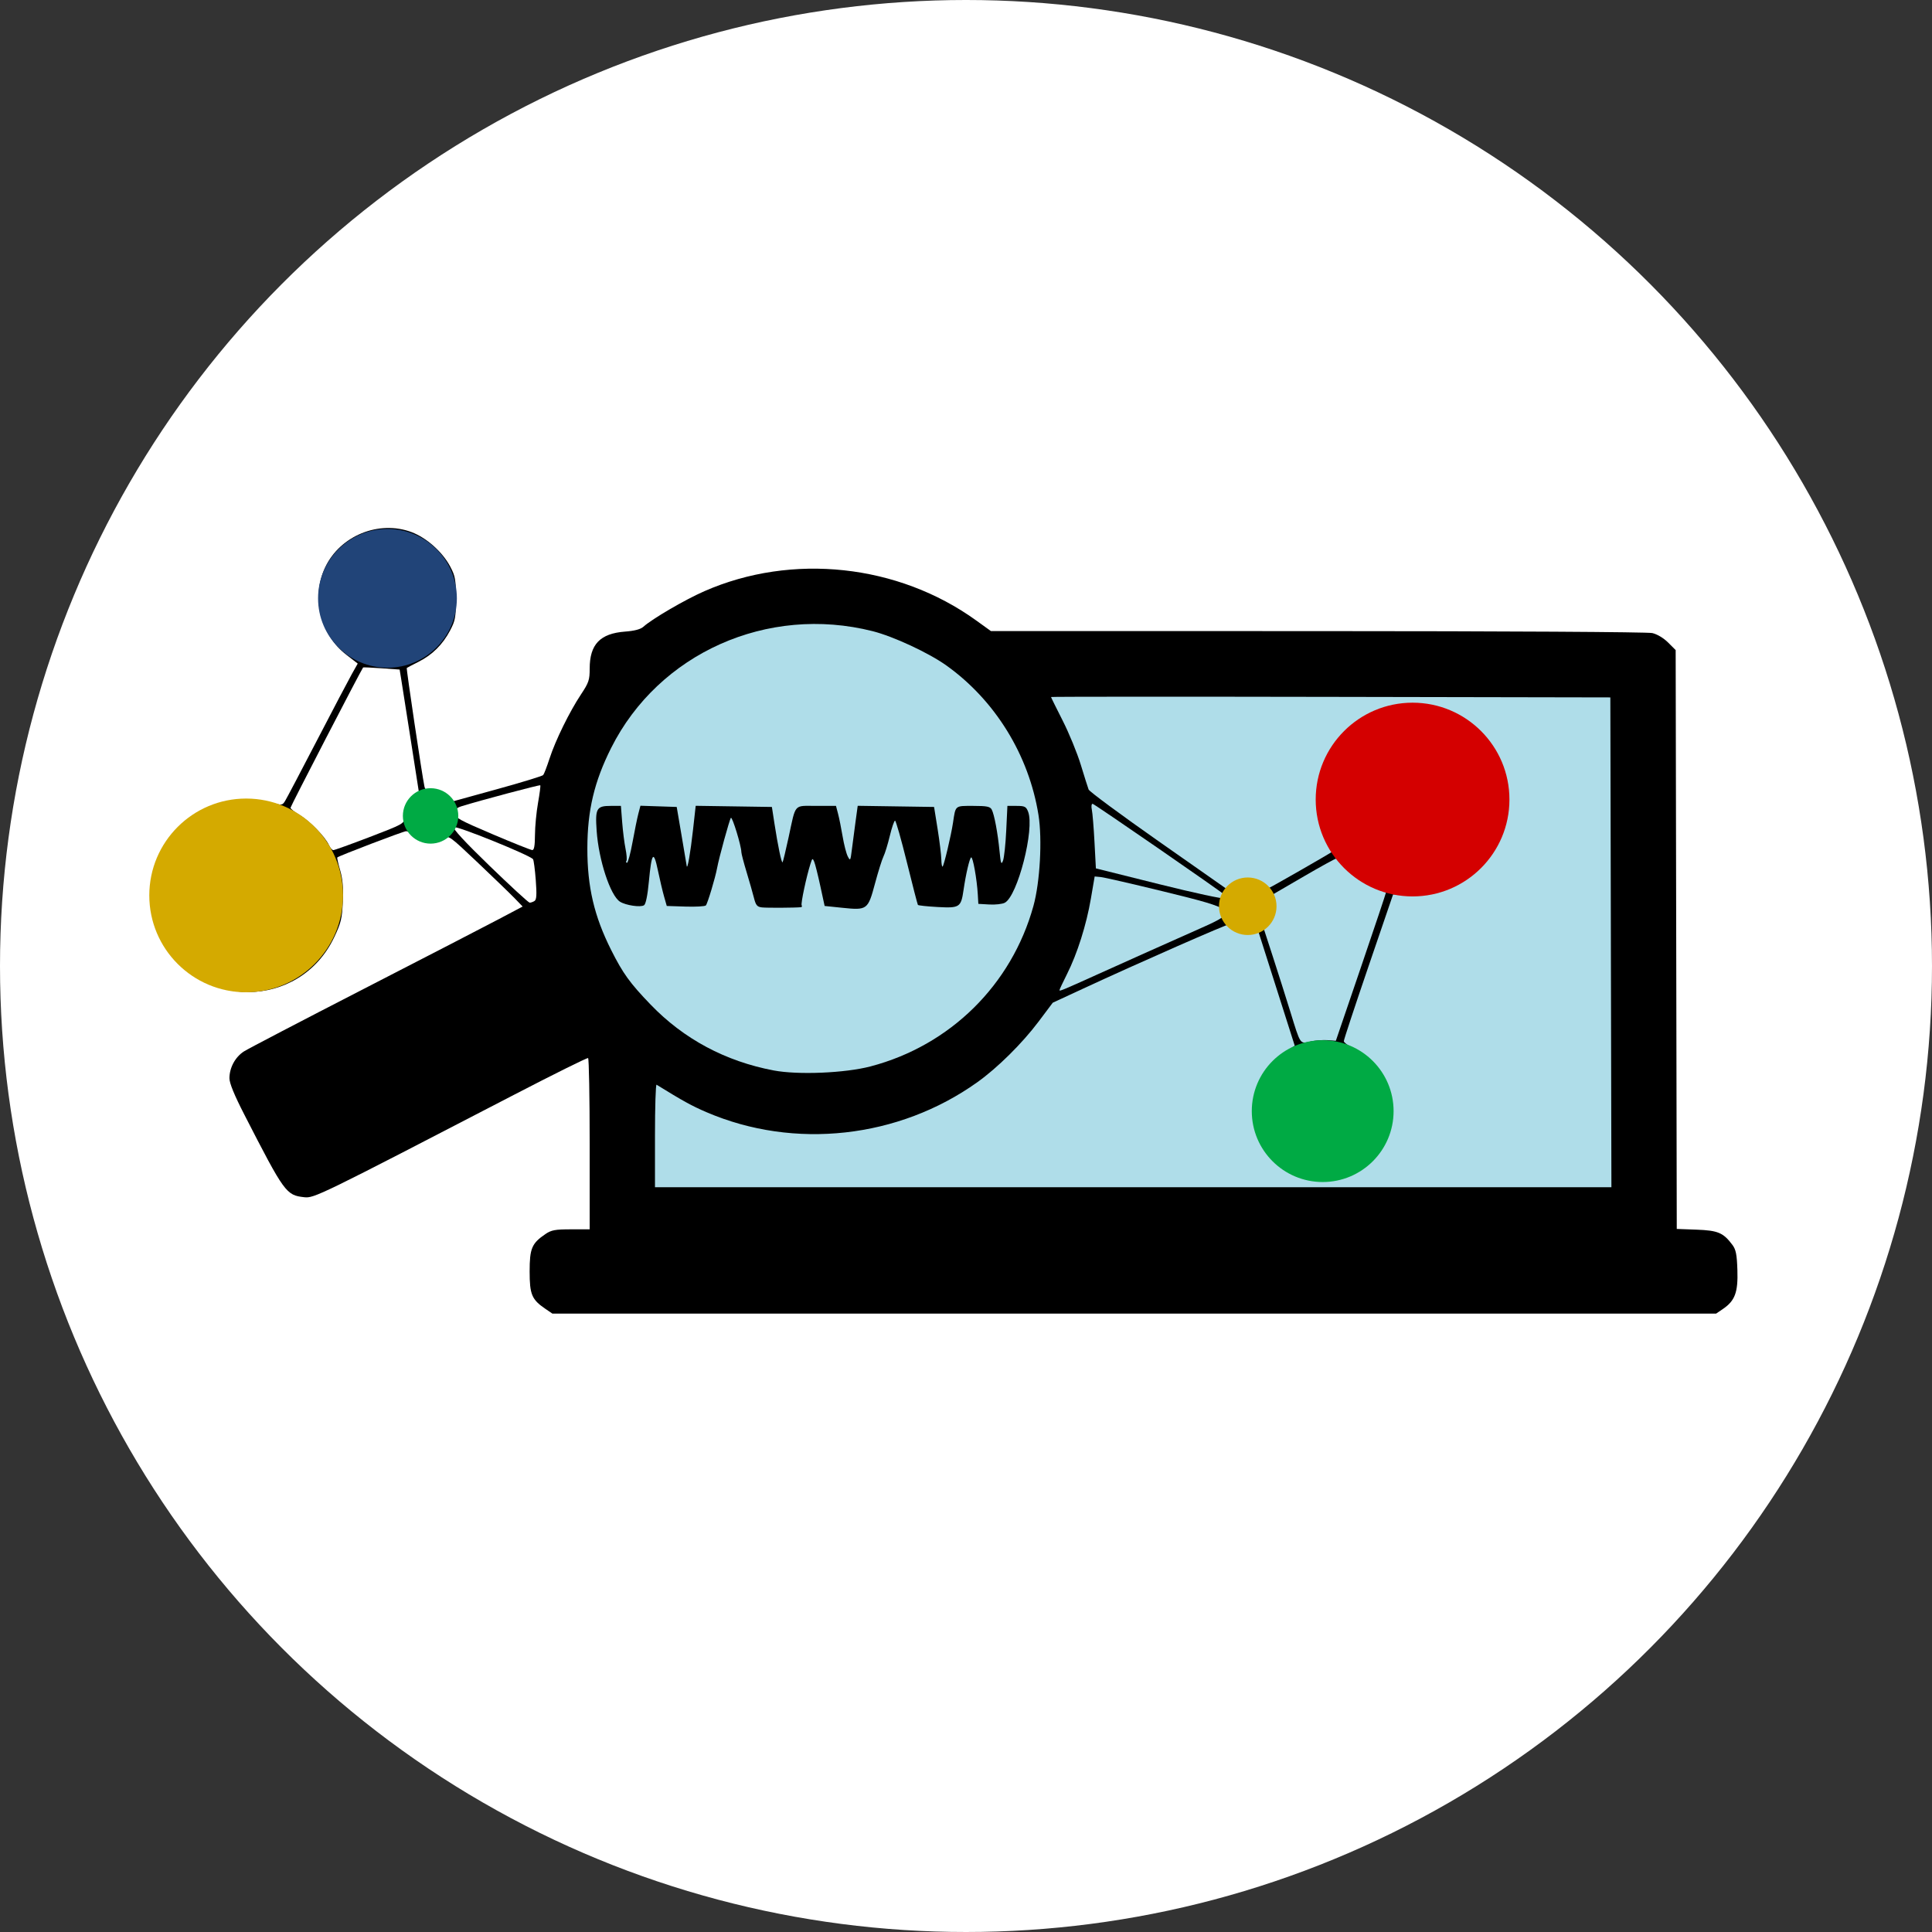 <?xml version="1.0" encoding="UTF-8" standalone="no"?>
<!-- Created with Inkscape (http://www.inkscape.org/) -->

<svg
   xmlns:dc="http://purl.org/dc/elements/1.1/"
   xmlns:cc="http://creativecommons.org/ns#"
   xmlns:rdf="http://www.w3.org/1999/02/22-rdf-syntax-ns#"
   xmlns:svg="http://www.w3.org/2000/svg"
   xmlns="http://www.w3.org/2000/svg"
   xmlns:sodipodi="http://sodipodi.sourceforge.net/DTD/sodipodi-0.dtd"
   xmlns:inkscape="http://www.inkscape.org/namespaces/inkscape"
   id="svg2"
   version="1.1"
   inkscape:version="0.91 r13725"
   width="1146.369"
   height="1146.369"
   viewBox="0 0 1146.369 1146.369"
   sodipodi:docname="internet.svg">
  <rect x="0" y="0" width="1146.369" height="1146.369" fill="#333333" stroke="none"/>
  <defs
     id="defs6" />
  <sodipodi:namedview
     pagecolor="#ffffff"
     bordercolor="#666666"
     borderopacity="1"
     objecttolerance="10"
     gridtolerance="10"
     guidetolerance="10"
     inkscape:pageopacity="0"
     inkscape:pageshadow="2"
     inkscape:window-width="1366"
     inkscape:window-height="705"
     id="namedview4"
     showgrid="false"
     fit-margin-top="0"
     fit-margin-left="0"
     fit-margin-right="0"
     fit-margin-bottom="0"
     inkscape:zoom="0.29833333"
     inkscape:cx="-47.298566"
     inkscape:cy="707.35126"
     inkscape:window-x="-8"
     inkscape:window-y="-8"
     inkscape:window-maximized="1"
     inkscape:current-layer="svg2" />
  <circle
     style="color:#000000;clip-rule:nonzero;display:inline;overflow:visible;visibility:visible;opacity:1;isolation:auto;mix-blend-mode:normal;color-interpolation:sRGB;color-interpolation-filters:linearRGB;solid-color:#000000;solid-opacity:1;fill:#ffffff;fill-opacity:1;fill-rule:nonzero;stroke:none;stroke-width:0.8;stroke-linecap:butt;stroke-linejoin:miter;stroke-miterlimit:4;stroke-dasharray:none;stroke-dashoffset:0;stroke-opacity:1;color-rendering:auto;image-rendering:auto;shape-rendering:auto;text-rendering:auto;enable-background:accumulate"
     id="path4138"
     cx="573.184"
     cy="573.184"
     r="573.184" />
  <path
     style="fill:#000000"
     d="m 323.626,776.622 c -8.097,-5.511 -9.362,-8.509 -9.362,-22.185 0,-13.677 1.268,-16.681 9.362,-22.19 3.517,-2.394 5.78,-2.812 15.198,-2.812 l 11.065,0 0,-50.551 c 0,-27.803 -0.422,-50.784 -0.938,-51.069 -0.516,-0.285 -20.344,9.548 -44.062,21.849 -115.614,59.963 -118.504,61.374 -124.375,60.712 -10.728,-1.209 -11.664,-2.499 -35.479,-48.9 -6.006,-11.702 -8.896,-18.748 -8.896,-21.686 0,-6.262 3.454,-12.641 8.633,-15.939 2.471,-1.574 34.305,-18.184 70.742,-36.913 36.438,-18.728 72.629,-37.424 80.425,-41.546 l 14.175,-7.495 -4.8,-4.964 c -2.64,-2.73 -12.515,-12.273 -21.944,-21.207 -16.724,-15.846 -17.213,-16.195 -19.966,-14.267 -4.424,3.099 -12.649,2.545 -17.038,-1.148 -2.043,-1.719 -4.476,-3.121 -5.408,-3.116 -1.531,0.009 -39.895,14.649 -40.826,15.581 -0.215,0.215 0.549,3.627 1.699,7.581 1.506,5.18 1.95,10.384 1.59,18.615 -0.438,10.015 -1.07,12.627 -5.122,21.159 -20.53,43.231 -81.145,43.405 -102.16,0.294 -21.139,-43.365 18.517,-92.504 64.726,-80.203 6.364,1.694 6.662,1.66 8.281,-0.952 0.924,-1.49 9.413,-17.616 18.866,-35.835 9.452,-18.219 18.775,-35.954 20.716,-39.412 l 3.53,-6.287 -6.757,-5.228 c -15.621,-12.086 -20.939,-34.207 -12.501,-51.99 8.879,-18.71 31.908,-28.053 51.201,-20.772 8.996,3.395 18.368,11.765 23,20.54 2.943,5.577 3.312,7.666 3.312,18.775 0,11.221 -0.352,13.167 -3.436,19.021 -4.418,8.384 -10.606,14.519 -18.791,18.63 -3.586,1.801 -6.704,3.438 -6.928,3.636 -0.372,0.33 9.085,63.75 10.479,70.276 0.452,2.116 1.481,2.812 4.153,2.812 1.954,0 5.577,1.375 8.053,3.055 l 4.501,3.054 26.408,-7.289 c 14.524,-4.009 26.832,-7.774 27.35,-8.367 0.518,-0.593 2.218,-5.016 3.777,-9.828 3.485,-10.757 11.822,-27.75 18.677,-38.071 4.59,-6.911 5.135,-8.53 5.135,-15.266 0,-14.397 6.174,-20.851 21.016,-21.967 5.592,-0.421 9.187,-1.374 10.859,-2.879 5.241,-4.716 24.689,-16.058 36.164,-21.09 52.046,-22.826 114.967,-16.053 161.301,17.363 l 8.716,6.286 193.784,0.03 c 111.572,0.017 195.861,0.511 198.678,1.165 2.896,0.672 6.724,2.965 9.375,5.616 l 4.481,4.481 0.326,171.734 0.326,171.734 11.773,0.433 c 12.677,0.466 15.854,1.817 21.248,9.036 2.078,2.78 2.651,5.673 2.956,14.923 0.435,13.164 -1.426,18.206 -8.503,23.036 l -4.12,2.812 -345.255,0 -345.255,0 -4.133,-2.812 z"
     id="path4211" />
  <path
     style="fill:#afdde9"
     d="m 955.831,559.122 -0.318,-145.312 -165.938,-0.317 c -91.266,-0.174 -165.938,-0.138 -165.938,0.082 0,0.219 3.106,6.511 6.902,13.982 3.796,7.471 8.629,19.247 10.739,26.168 2.111,6.922 4.208,13.557 4.661,14.745 0.453,1.188 19.118,14.983 41.477,30.655 l 40.654,28.495 4.218,-2.843 c 5.309,-3.578 12.393,-3.723 16.69,-0.343 1.748,1.375 3.479,2.5 3.846,2.5 0.589,0 37.175,-20.977 38.018,-21.797 0.182,-0.177 -1.059,-3.361 -2.757,-7.075 -13.68,-29.925 1.515,-65.184 32.918,-76.386 9.659,-3.445 25.674,-3.421 35.424,0.055 23.924,8.528 40.154,33.051 38.099,57.568 -1.375,16.4 -9.043,30.589 -21.772,40.285 -10.408,7.928 -20.34,11.101 -34.748,11.101 l -11.394,0 -14.628,42.812 c -8.046,23.547 -14.621,43.465 -14.613,44.263 0.009,0.798 2.501,2.654 5.538,4.125 6.482,3.138 14.396,11.322 18.362,18.988 2.072,4.005 2.957,8.273 3.359,16.208 0.493,9.734 0.212,11.514 -2.918,18.489 -4.232,9.429 -14.084,18.946 -22.629,21.857 -3.252,1.108 -9.903,2.008 -14.845,2.008 -7.47,0 -10.21,-0.628 -16.548,-3.795 -28.482,-14.233 -31.484,-54.362 -5.335,-71.306 l 5.902,-3.824 -10.816,-33.969 -10.816,-33.969 -6.04,-0.864 c -3.322,-0.475 -6.638,-1.462 -7.369,-2.193 -0.731,-0.731 -2.14,-1.329 -3.131,-1.329 -1.818,0 -54.378,23.107 -87.497,38.467 l -17.924,8.312 -8.508,11.319 c -9.66,12.853 -24.314,27.347 -36.27,35.875 -46.7,33.312 -108.575,40.154 -160.682,17.769 -8.749,-3.759 -13.934,-6.613 -29.63,-16.311 -0.516,-0.319 -0.938,13.235 -0.938,30.119 l 0,30.699 283.755,0 283.755,0 -0.318,-145.312 z"
     id="path4209" />
  <path
     style="fill:#afdde9"
     d="m 516.56,632.754 c 47.207,-12.405 83.675,-48.329 96.637,-95.195 3.91,-14.136 5.313,-39.518 2.987,-54.034 -5.686,-35.492 -25.689,-67.964 -54.593,-88.627 -10.503,-7.508 -31.466,-17.268 -43.776,-20.381 -62.385,-15.776 -126.964,13.058 -155.189,69.291 -10.041,20.005 -14.088,37.101 -14.112,59.608 -0.024,22.834 4.045,40.204 14.115,60.261 7.006,13.954 11.105,19.626 23.436,32.428 19.652,20.403 44.355,33.619 72.991,39.051 14.467,2.744 42.35,1.579 57.504,-2.403 z"
     id="path4207" />
  <path
     style="fill:#000000"
     d="m 452.102,538.416 c -2.849,-0.328 -3.628,-1.254 -4.73,-5.625 -0.725,-2.878 -2.706,-9.814 -4.402,-15.415 -1.696,-5.601 -3.083,-10.906 -3.083,-11.79 0,-3.627 -5.389,-21.253 -6.208,-20.304 -0.806,0.934 -7.092,23.809 -8.183,29.777 -1.048,5.731 -5.704,21.219 -6.669,22.184 -0.574,0.574 -6.028,0.88 -12.121,0.68 l -11.077,-0.364 -1.602,-5.625 c -0.881,-3.094 -2.528,-10.063 -3.661,-15.488 -2.548,-12.207 -3.717,-10.736 -5.362,6.746 -0.76,8.073 -1.823,13.272 -2.852,13.945 -2.086,1.364 -10.825,0.072 -14.274,-2.11 -5.73,-3.626 -12.652,-24.668 -13.855,-42.12 -0.915,-13.264 -0.081,-14.723 8.41,-14.723 l 5.99,0 0.752,9.688 c 0.414,5.328 1.307,12.41 1.986,15.738 0.679,3.328 0.918,6.562 0.531,7.188 -0.387,0.625 -0.231,1.137 0.346,1.137 0.577,0 2.049,-5.484 3.271,-12.188 1.223,-6.703 2.78,-14.318 3.461,-16.923 l 1.238,-4.735 10.763,0.36 10.763,0.36 2.875,16.875 c 1.581,9.281 2.956,17.438 3.054,18.125 0.389,2.712 2.226,-7.779 3.74,-21.369 l 1.595,-14.311 22.607,0.34 22.607,0.34 1.54,10 c 2.021,13.117 4.186,23.44 4.791,22.835 0.266,-0.266 1.885,-6.967 3.599,-14.89 4.409,-20.393 2.799,-18.57 16.406,-18.57 l 11.693,0 1.234,4.688 c 0.679,2.578 1.896,8.625 2.705,13.438 0.809,4.812 2.176,10.125 3.038,11.805 1.483,2.889 1.614,2.686 2.413,-3.75 0.464,-3.743 1.443,-11.177 2.173,-16.52 l 1.329,-9.715 22.655,0.34 22.655,0.34 2.105,13.125 c 1.158,7.219 2.147,15.328 2.197,18.021 0.051,2.693 0.399,4.589 0.773,4.214 0.854,-0.854 5.027,-18.467 6.156,-25.985 1.573,-10.471 1.01,-10 11.953,-10 8.129,0 10.076,0.386 11.026,2.188 1.519,2.88 3.566,13.797 4.63,24.688 0.725,7.427 1.037,8.278 2.06,5.625 0.663,-1.719 1.522,-9.734 1.909,-17.812 l 0.703,-14.688 5.472,0 c 4.812,0 5.633,0.415 6.809,3.438 3.969,10.206 -6.196,49.94 -13.821,54.021 -1.459,0.781 -5.589,1.25 -9.178,1.043 l -6.525,-0.377 -0.327,-5.625 c -0.53,-9.115 -2.95,-22.554 -3.95,-21.936 -0.971,0.6 -3.136,9.908 -4.521,19.436 -1.478,10.169 -2.316,10.716 -15.299,10 -6.23,-0.344 -11.526,-0.906 -11.768,-1.25 -0.242,-0.344 -3.185,-11.734 -6.541,-25.312 -3.356,-13.578 -6.517,-24.688 -7.025,-24.688 -0.508,0 -1.907,4.078 -3.108,9.062 -1.201,4.984 -2.888,10.469 -3.749,12.188 -0.861,1.719 -3.128,8.946 -5.037,16.06 -4.196,15.637 -4.586,15.925 -19.455,14.391 l -10.428,-1.076 -2.57,-11.875 c -1.413,-6.531 -3.039,-13 -3.612,-14.375 -0.95,-2.279 -1.147,-2.169 -2.229,1.25 -2.433,7.685 -5.823,23.657 -5.226,24.624 0.34,0.551 0.164,1.05 -0.392,1.109 -3.398,0.361 -20.326,0.452 -23.172,0.125 z"
     id="path4205" />
  <path
     style="fill:#afdde9"
     d="m 787.746,617.188 4.894,0.371 14.874,-43.609 c 8.181,-23.985 14.868,-43.953 14.861,-44.375 -0.008,-0.422 -3.336,-2.312 -7.397,-4.202 -4.061,-1.889 -10.462,-6.249 -14.225,-9.688 -3.763,-3.439 -7.325,-6.243 -7.916,-6.231 -0.591,0.011 -9.191,4.748 -19.112,10.524 l -18.037,10.503 -0.091,6.249 c -0.065,4.455 -0.915,7.364 -2.96,10.13 l -2.869,3.881 5.576,17.158 c 3.067,9.437 7.659,23.908 10.206,32.158 6.235,20.195 5.68,19.369 12.045,17.939 2.891,-0.65 7.458,-1.014 10.15,-0.81 z"
     id="path4203" />
  <path
     style="fill:#afdde9"
     d="m 650.513,578.481 c 15.9,-7.188 41.129,-18.48 62.188,-27.836 22.549,-10.017 21.567,-10.975 -22.188,-21.655 -18.562,-4.531 -35.378,-8.394 -37.367,-8.584 l -3.617,-0.346 -2.244,13.125 c -2.673,15.629 -8.074,32.696 -14.195,44.849 -2.448,4.861 -4.451,9.141 -4.451,9.511 0,0.748 2.031,-0.094 21.875,-9.064 z"
     id="path4201" />
  <path
     style="fill:#ffffff"
     d="m 317.136,534.617 c 1.242,-0.788 1.422,-3.687 0.766,-12.371 -0.471,-6.238 -1.201,-11.827 -1.623,-12.419 -1.68,-2.36 -45.788,-20.197 -47.002,-19.008 -0.806,0.79 6.583,8.778 21.25,22.974 12.367,11.969 23.048,21.783 23.735,21.808 0.688,0.025 1.98,-0.418 2.873,-0.984 z"
     id="path4199" />
  <path
     style="fill:#afdde9"
     d="m 727.305,531.467 c -2.554,-2.402 -78.072,-54.532 -78.997,-54.532 -0.668,0 -0.878,1.541 -0.468,3.438 0.409,1.891 1.119,10.515 1.579,19.166 l 0.836,15.729 37.629,9.39 c 20.696,5.165 38.154,8.924 38.796,8.355 0.642,-0.57 0.923,-1.265 0.625,-1.545 z"
     id="path4197" />
  <path
     style="fill:#ffffff"
     d="m 219.444,496.622 c 19.388,-7.414 20.432,-7.984 20.438,-11.169 0.01,-5.028 2.217,-10.09 5.63,-12.908 l 3.044,-2.514 -4.87,-31.236 c -2.679,-17.18 -5.25,-33.547 -5.715,-36.372 l -0.845,-5.136 -10.745,-0.758 c -5.91,-0.417 -10.824,-0.637 -10.921,-0.489 -2.026,3.102 -43.071,82.43 -43.071,83.244 0,0.64 2.423,2.583 5.384,4.318 5.957,3.491 15.136,12.864 17.344,17.709 0.783,1.718 1.979,3.123 2.659,3.123 0.68,0 10.43,-3.516 21.668,-7.812 z"
     id="path4195" />
  <path
     style="fill:#ffffff"
     d="m 317.432,495.372 c 0.024,-4.984 0.842,-13.542 1.817,-19.016 0.975,-5.475 1.574,-10.153 1.331,-10.396 -0.389,-0.389 -35.794,9.029 -46.629,12.404 -3.06,0.953 -4.062,1.985 -4.062,4.18 0,2.588 2.483,3.972 22.188,12.364 12.203,5.197 22.891,9.467 23.75,9.489 1.106,0.028 1.575,-2.608 1.606,-9.023 z"
     id="path4142" />
  <circle
     style="color:#000000;clip-rule:nonzero;display:inline;overflow:visible;visibility:visible;opacity:1;isolation:auto;mix-blend-mode:normal;color-interpolation:sRGB;color-interpolation-filters:linearRGB;solid-color:#000000;solid-opacity:1;fill:#214478;fill-opacity:1;fill-rule:nonzero;stroke:none;stroke-width:0.8;stroke-linecap:butt;stroke-linejoin:miter;stroke-miterlimit:4;stroke-dasharray:none;stroke-dashoffset:0;stroke-opacity:1;color-rendering:auto;image-rendering:auto;shape-rendering:auto;text-rendering:auto;enable-background:accumulate"
     id="path4144"
     cx="229.908"
     cy="355.022"
     r="41.182" />
  <circle
     r="57.477"
     cy="531.304"
     cx="146.063"
     id="circle4146"
     style="color:#000000;clip-rule:nonzero;display:inline;overflow:visible;visibility:visible;opacity:1;isolation:auto;mix-blend-mode:normal;color-interpolation:sRGB;color-interpolation-filters:linearRGB;solid-color:#000000;solid-opacity:1;fill:#d4aa00;fill-opacity:1;fill-rule:nonzero;stroke:none;stroke-width:0.8;stroke-linecap:butt;stroke-linejoin:miter;stroke-miterlimit:4;stroke-dasharray:none;stroke-dashoffset:0;stroke-opacity:1;color-rendering:auto;image-rendering:auto;shape-rendering:auto;text-rendering:auto;enable-background:accumulate" />
  <circle
     style="color:#000000;clip-rule:nonzero;display:inline;overflow:visible;visibility:visible;opacity:1;isolation:auto;mix-blend-mode:normal;color-interpolation:sRGB;color-interpolation-filters:linearRGB;solid-color:#000000;solid-opacity:1;fill:#d40000;fill-opacity:1;fill-rule:nonzero;stroke:none;stroke-width:0.8;stroke-linecap:butt;stroke-linejoin:miter;stroke-miterlimit:4;stroke-dasharray:none;stroke-dashoffset:0;stroke-opacity:1;color-rendering:auto;image-rendering:auto;shape-rendering:auto;text-rendering:auto;enable-background:accumulate"
     id="circle4148"
     cx="838.159"
     cy="474.42"
     r="57.477" />
  <circle
     r="42.071"
     cy="659.295"
     cx="784.829"
     id="circle4150"
     style="color:#000000;clip-rule:nonzero;display:inline;overflow:visible;visibility:visible;opacity:1;isolation:auto;mix-blend-mode:normal;color-interpolation:sRGB;color-interpolation-filters:linearRGB;solid-color:#000000;solid-opacity:1;fill:#00aa44;fill-opacity:1;fill-rule:nonzero;stroke:none;stroke-width:0.8;stroke-linecap:butt;stroke-linejoin:miter;stroke-miterlimit:4;stroke-dasharray:none;stroke-dashoffset:0;stroke-opacity:1;color-rendering:auto;image-rendering:auto;shape-rendering:auto;text-rendering:auto;enable-background:accumulate" />
  <circle
     style="color:#000000;clip-rule:nonzero;display:inline;overflow:visible;visibility:visible;opacity:1;isolation:auto;mix-blend-mode:normal;color-interpolation:sRGB;color-interpolation-filters:linearRGB;solid-color:#000000;solid-opacity:1;fill:#d4aa00;fill-opacity:1;fill-rule:nonzero;stroke:none;stroke-width:0.8;stroke-linecap:butt;stroke-linejoin:miter;stroke-miterlimit:4;stroke-dasharray:none;stroke-dashoffset:0;stroke-opacity:1;color-rendering:auto;image-rendering:auto;shape-rendering:auto;text-rendering:auto;enable-background:accumulate"
     id="circle4213"
     cx="740.366"
     cy="537.729"
     r="17.067" />
  <circle
     style="color:#000000;clip-rule:nonzero;display:inline;overflow:visible;visibility:visible;opacity:1;isolation:auto;mix-blend-mode:normal;color-interpolation:sRGB;color-interpolation-filters:linearRGB;solid-color:#000000;solid-opacity:1;fill:#00aa44;fill-opacity:1;fill-rule:nonzero;stroke:none;stroke-width:0.8;stroke-linecap:butt;stroke-linejoin:miter;stroke-miterlimit:4;stroke-dasharray:none;stroke-dashoffset:0;stroke-opacity:1;color-rendering:auto;image-rendering:auto;shape-rendering:auto;text-rendering:auto;enable-background:accumulate"
     id="circle4215"
     cx="255.49"
     cy="484.133"
     r="16.443" />
</svg>
